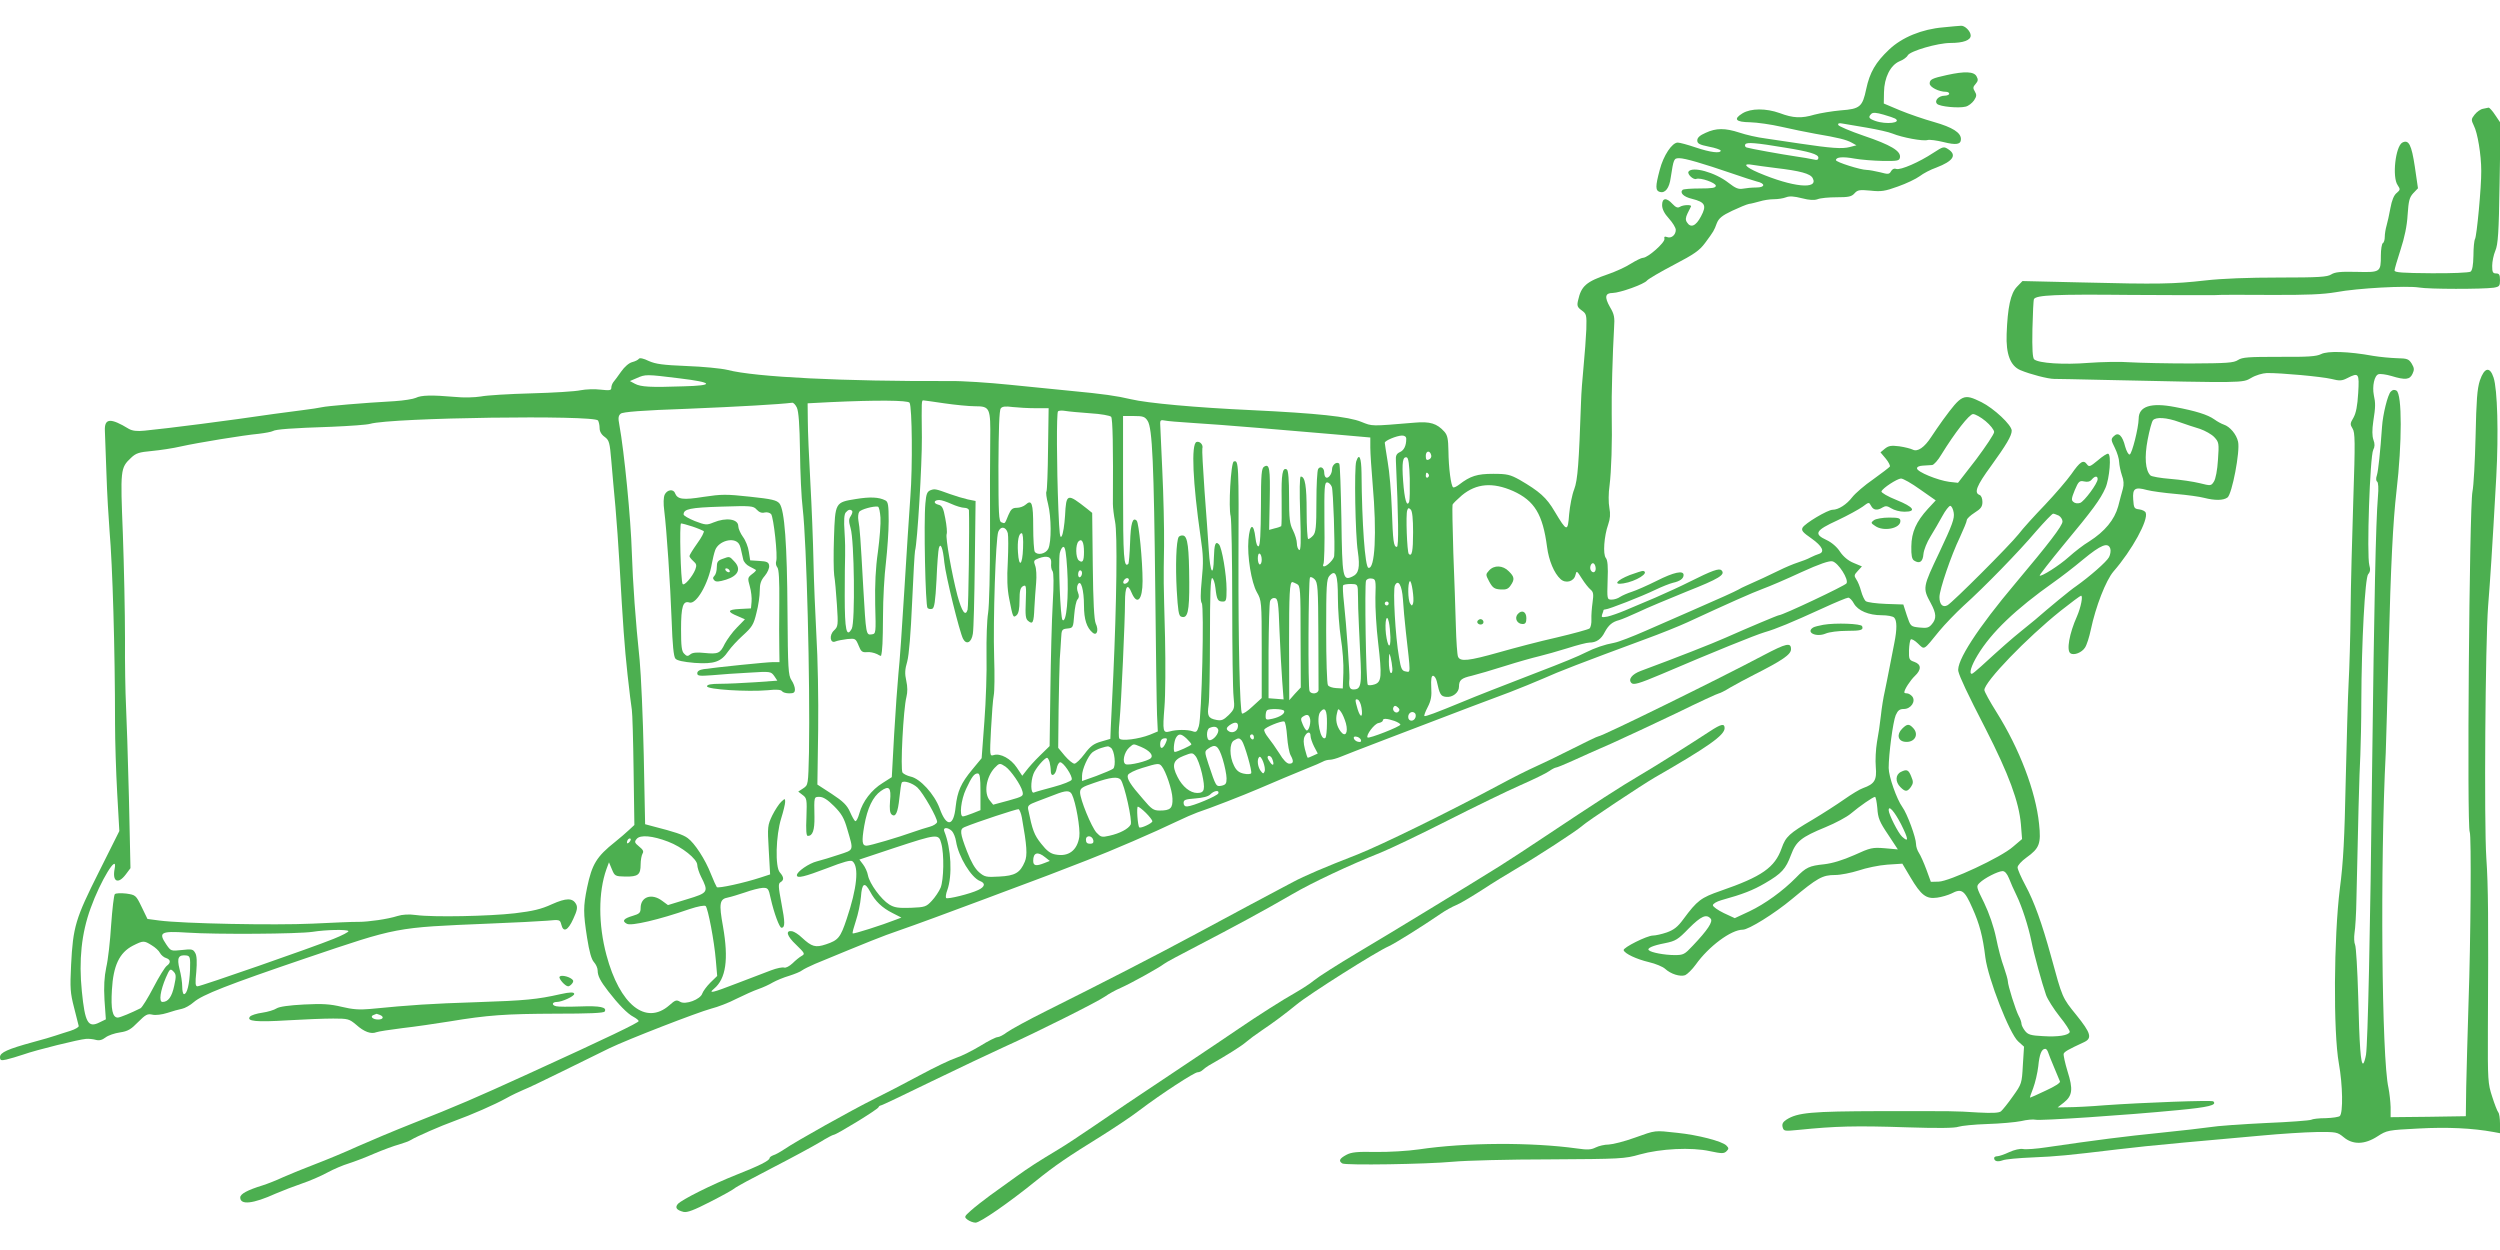 <?xml version="1.0" standalone="no"?>
<!DOCTYPE svg PUBLIC "-//W3C//DTD SVG 20010904//EN"
 "http://www.w3.org/TR/2001/REC-SVG-20010904/DTD/svg10.dtd">
<svg version="1.0" xmlns="http://www.w3.org/2000/svg"
 width="1280pt" height="640pt" viewBox="0 0 1280 640"
 preserveAspectRatio="xMidYMid meet">
<g transform="translate(0,640) scale(0.1,-0.1)"
fill="#4caf50" stroke="none">
<path d="M9950 6260 c-109 -9 -212 -51 -278 -114 -69 -65 -99 -117 -117 -202
-19 -91 -32 -102 -130 -109 -44 -4 -105 -14 -135 -22 -67 -20 -109 -18 -178 8
-70 25 -147 25 -190 -1 -49 -30 -36 -45 39 -46 35 -1 107 -11 159 -23 52 -12
131 -28 175 -36 118 -20 157 -30 185 -45 l25 -14 -35 -9 c-37 -10 -94 -6 -255
18 -55 8 -134 20 -175 26 -41 5 -102 19 -134 30 -74 24 -119 24 -173 -1 -30
-13 -43 -25 -43 -39 0 -16 11 -22 60 -32 33 -6 60 -16 60 -20 0 -16 -54 -9
-128 16 -41 14 -82 25 -92 25 -29 0 -73 -66 -92 -139 -23 -86 -23 -107 1 -114
27 -7 48 20 55 73 15 97 16 100 44 100 29 0 121 -27 267 -77 55 -19 113 -38
129 -42 46 -10 45 -31 -2 -31 -22 0 -52 -3 -68 -6 -23 -4 -38 2 -74 30 -69 54
-186 86 -205 57 -7 -13 25 -43 40 -37 21 8 100 -20 100 -35 0 -11 -19 -14 -82
-14 -45 0 -84 -3 -88 -7 -16 -15 5 -36 48 -46 68 -17 76 -34 46 -90 -26 -50
-53 -61 -72 -30 -8 12 -7 24 3 45 8 15 16 31 18 36 5 10 -40 9 -57 -2 -11 -7
-21 -3 -38 15 -31 34 -53 31 -53 -6 0 -20 11 -43 35 -69 19 -21 35 -47 35 -58
0 -26 -23 -45 -44 -37 -13 5 -17 2 -14 -9 3 -19 -85 -97 -110 -97 -8 0 -36
-14 -62 -30 -26 -17 -79 -41 -117 -54 -111 -38 -137 -60 -153 -133 -7 -28 -4
-36 18 -52 25 -18 26 -23 24 -97 -2 -44 -8 -128 -14 -189 -6 -60 -12 -141 -13
-180 -11 -317 -17 -402 -35 -450 -11 -27 -22 -85 -26 -128 -7 -92 -11 -91 -74
14 -42 72 -78 103 -179 162 -49 27 -64 31 -136 31 -82 0 -117 -11 -174 -55
-13 -10 -27 -17 -31 -14 -11 7 -23 98 -24 186 -1 62 -5 81 -21 99 -38 42 -73
53 -152 46 -228 -19 -215 -19 -273 4 -65 27 -227 44 -560 60 -286 13 -537 36
-620 56 -72 17 -140 27 -310 43 -63 6 -203 20 -310 31 -107 11 -244 20 -305
19 -544 -2 -998 20 -1140 57 -33 8 -127 17 -210 20 -122 5 -158 10 -194 26
-26 13 -46 17 -50 11 -3 -5 -18 -13 -34 -17 -16 -4 -39 -23 -57 -49 -16 -23
-34 -47 -40 -54 -5 -7 -10 -19 -10 -28 0 -14 -8 -15 -55 -10 -30 4 -76 2 -102
-3 -26 -6 -140 -13 -253 -16 -113 -3 -229 -10 -258 -16 -31 -5 -88 -7 -135 -2
-116 10 -170 9 -198 -5 -13 -6 -62 -14 -109 -17 -164 -9 -347 -25 -372 -31
-13 -3 -58 -10 -99 -15 -41 -5 -105 -14 -144 -19 -238 -35 -542 -74 -665 -86
-39 -4 -62 -1 -80 9 -95 58 -126 55 -123 -10 1 -22 4 -120 8 -219 3 -99 11
-232 16 -295 15 -171 28 -603 28 -985 0 -88 5 -248 11 -355 l11 -195 -105
-210 c-120 -239 -132 -280 -142 -475 -6 -120 -4 -144 15 -218 12 -46 23 -89
24 -95 1 -6 -18 -17 -43 -25 -25 -8 -58 -18 -75 -24 -16 -6 -69 -21 -117 -34
-128 -35 -168 -53 -168 -76 0 -17 5 -19 32 -13 18 4 58 16 88 26 64 23 287 78
321 80 13 1 35 -1 49 -5 18 -5 33 -1 50 12 14 11 47 22 74 26 41 6 57 16 93
53 38 38 48 44 73 38 16 -4 49 0 77 9 26 9 60 18 75 21 15 3 42 18 60 34 44
38 174 89 577 226 470 159 451 156 932 176 129 5 264 12 300 15 65 6 66 6 73
-20 10 -42 34 -31 61 29 20 43 23 59 15 75 -18 34 -51 33 -125 0 -54 -25 -97
-35 -189 -46 -130 -15 -419 -21 -506 -9 -36 5 -70 3 -95 -5 -50 -16 -148 -30
-200 -30 -22 1 -128 -4 -235 -9 -195 -9 -664 0 -785 16 l-60 8 -30 62 c-29 60
-31 61 -79 68 -27 3 -53 2 -58 -3 -5 -5 -13 -76 -19 -158 -5 -82 -16 -180 -25
-217 -10 -49 -13 -97 -9 -167 l7 -99 -31 -15 c-60 -31 -76 -3 -92 159 -16 158
-2 296 45 425 50 140 140 287 123 202 -13 -66 17 -82 57 -29 l24 32 -8 365
c-5 201 -12 413 -15 471 -3 58 -6 211 -5 340 0 129 -5 370 -11 536 -13 330
-13 337 42 389 25 24 41 29 107 35 42 4 109 14 147 23 90 20 323 58 400 65 33
4 65 10 72 14 15 9 93 15 303 22 91 4 179 10 195 15 111 32 1148 46 1167 17 4
-7 8 -24 8 -39 0 -17 9 -33 26 -45 23 -17 26 -28 34 -123 5 -58 14 -163 21
-235 6 -71 16 -204 21 -295 18 -315 25 -416 41 -564 9 -82 19 -163 22 -180 3
-17 7 -157 9 -310 l4 -280 -27 -25 c-15 -14 -47 -42 -71 -61 -96 -76 -119
-115 -144 -234 -20 -98 -20 -130 0 -258 11 -70 22 -110 35 -124 10 -11 19 -30
19 -43 0 -27 13 -53 54 -106 50 -65 99 -116 129 -131 15 -8 27 -18 27 -22 0
-8 -157 -84 -565 -270 -274 -125 -364 -164 -595 -255 -91 -36 -217 -89 -280
-117 -63 -29 -160 -69 -215 -90 -55 -21 -129 -51 -165 -67 -36 -17 -83 -35
-105 -42 -78 -24 -115 -44 -115 -62 0 -40 65 -33 182 20 35 15 95 38 133 51
39 13 97 38 130 56 33 18 83 39 110 47 28 9 87 31 132 51 45 19 102 40 125 46
24 7 52 17 63 24 25 16 153 72 220 96 91 33 209 85 265 116 30 17 71 36 90 44
19 7 109 50 200 95 91 45 199 98 240 118 98 47 449 183 522 203 32 8 90 30
128 50 39 19 89 42 113 50 23 8 56 23 74 34 18 10 56 26 84 34 28 9 58 21 66
28 8 6 38 21 66 33 278 115 345 142 427 170 87 30 263 95 450 165 41 16 113
42 160 60 47 17 119 45 160 60 41 16 128 50 194 75 127 49 347 144 461 199 39
19 86 39 105 46 69 23 236 88 315 122 97 42 170 72 250 105 33 13 68 28 77 33
10 6 26 10 37 10 10 0 36 7 57 16 35 15 360 139 659 253 61 23 153 58 205 77
52 20 130 52 174 71 75 34 197 81 516 199 80 29 179 69 220 88 214 99 331 151
385 171 33 12 122 50 197 85 94 43 145 60 160 56 30 -7 85 -93 72 -113 -8 -12
-327 -163 -346 -163 -6 0 -158 -64 -273 -115 -67 -30 -251 -102 -434 -170 -46
-17 -66 -44 -48 -62 11 -11 37 -4 153 45 269 115 479 200 529 215 59 17 136
49 298 123 65 30 123 54 130 54 7 0 20 -13 29 -30 21 -37 76 -60 142 -60 29 0
57 -5 64 -12 15 -15 15 -60 1 -130 -6 -29 -16 -84 -24 -123 -7 -38 -19 -95
-25 -125 -7 -30 -16 -86 -20 -125 -4 -38 -13 -99 -20 -135 -6 -36 -9 -93 -6
-126 6 -68 -6 -88 -65 -109 -16 -5 -60 -32 -97 -58 -37 -26 -110 -73 -162
-104 -119 -70 -137 -86 -158 -146 -35 -99 -101 -145 -312 -218 -101 -35 -120
-49 -191 -145 -29 -40 -49 -55 -85 -68 -26 -9 -58 -16 -71 -16 -30 0 -154 -62
-150 -75 6 -18 66 -46 129 -61 35 -8 72 -24 83 -34 29 -27 77 -42 103 -33 11
5 36 29 54 54 66 93 181 179 241 179 30 0 162 82 252 157 131 109 156 123 221
123 28 0 82 11 120 23 38 13 104 27 147 30 l77 5 41 -69 c55 -93 81 -113 137
-105 23 3 56 13 73 21 53 28 67 18 108 -75 36 -80 53 -144 66 -252 14 -109
124 -391 168 -430 l30 -27 -6 -95 c-5 -93 -6 -96 -51 -159 -25 -36 -53 -70
-61 -77 -10 -8 -43 -10 -117 -6 -131 8 -103 7 -503 7 -351 -1 -422 -7 -479
-44 -18 -12 -23 -22 -19 -38 6 -21 9 -21 82 -14 189 19 287 22 558 13 155 -5
242 -4 260 3 15 5 82 12 148 14 66 2 144 9 173 15 29 7 63 10 74 7 22 -6 461
23 728 49 159 15 203 26 182 45 -8 7 -362 -6 -557 -20 -71 -6 -155 -10 -185
-10 l-55 -1 32 25 c44 35 48 68 19 159 -13 43 -22 84 -20 91 5 11 22 21 104
59 43 20 36 46 -39 139 -73 90 -71 86 -130 302 -46 167 -86 279 -131 362 -22
41 -40 82 -40 92 0 10 20 32 45 50 67 48 76 71 65 173 -17 166 -100 384 -218
572 -34 54 -62 105 -62 113 0 42 217 267 391 406 53 42 100 77 104 77 11 0 -1
-60 -21 -106 -39 -87 -55 -176 -33 -189 18 -12 58 4 74 29 9 13 22 54 30 92
25 119 77 252 116 298 95 109 180 264 165 301 -2 7 -17 15 -33 17 -26 3 -28 7
-31 51 -4 57 9 65 71 48 23 -6 89 -15 147 -20 58 -5 123 -14 145 -20 55 -14
98 -14 120 2 23 18 65 236 54 285 -8 38 -42 78 -73 88 -12 4 -34 16 -49 27
-34 24 -95 43 -201 63 -123 24 -186 4 -186 -60 -1 -48 -34 -179 -46 -183 -6
-2 -16 16 -23 40 -14 57 -35 77 -58 54 -16 -15 -15 -20 5 -60 12 -24 22 -57
22 -73 1 -16 7 -46 14 -67 10 -26 11 -48 5 -70 -5 -18 -16 -58 -24 -90 -19
-68 -68 -128 -148 -179 -29 -17 -75 -53 -104 -79 -50 -45 -142 -103 -150 -96
-2 2 54 74 124 159 148 178 187 231 213 290 21 48 31 169 14 175 -5 2 -29 -13
-53 -34 -40 -33 -45 -35 -56 -20 -18 25 -35 14 -80 -51 -22 -31 -83 -102 -135
-157 -53 -55 -114 -122 -135 -150 -47 -59 -338 -350 -364 -364 -24 -13 -41 4
-41 42 0 38 60 214 105 307 19 41 35 80 35 87 0 7 18 24 40 38 32 20 40 31 40
55 0 18 -6 33 -15 36 -29 11 -15 47 59 148 78 108 106 155 106 181 0 29 -91
114 -155 146 -92 45 -100 41 -197 -91 -18 -25 -45 -64 -60 -87 -35 -54 -70
-78 -95 -65 -10 5 -41 13 -69 17 -41 5 -54 3 -73 -12 l-23 -19 27 -32 c14 -17
24 -36 21 -41 -4 -5 -42 -34 -85 -65 -44 -30 -92 -72 -107 -91 -29 -38 -71
-65 -101 -65 -25 0 -143 -70 -154 -92 -7 -14 1 -24 46 -55 55 -39 70 -69 38
-79 -10 -3 -29 -11 -43 -18 -14 -8 -43 -19 -65 -26 -22 -7 -65 -25 -95 -40
-51 -25 -111 -53 -170 -79 -14 -6 -32 -15 -40 -20 -20 -11 -88 -42 -235 -106
-66 -29 -174 -76 -240 -105 -66 -29 -138 -57 -160 -61 -50 -9 -99 -26 -147
-50 -35 -18 -114 -51 -253 -104 -186 -72 -302 -117 -376 -148 -138 -57 -192
-77 -196 -73 -3 2 5 23 17 46 17 33 21 56 18 101 -2 42 1 59 9 59 7 0 15 -12
19 -27 15 -68 20 -78 48 -81 33 -4 66 22 66 52 0 34 12 44 65 56 28 7 104 29
170 50 66 21 145 43 175 50 30 7 96 26 145 41 50 16 100 29 113 29 35 0 60 17
78 53 20 37 39 53 74 62 14 4 59 23 100 42 41 20 152 66 245 104 167 66 201
87 179 109 -12 12 -48 -1 -164 -59 -41 -21 -120 -57 -175 -81 -55 -23 -125
-53 -156 -66 -31 -13 -71 -27 -89 -31 -29 -5 -32 -4 -27 11 4 10 7 20 7 22 0
2 5 4 10 4 16 0 187 67 255 100 33 16 74 32 90 36 37 8 55 22 55 40 0 25 -49
15 -138 -30 -48 -24 -105 -49 -127 -56 -22 -7 -49 -19 -60 -26 -11 -8 -30 -14
-43 -14 -24 0 -24 1 -21 99 3 70 0 103 -9 114 -16 19 -9 113 12 172 10 29 12
53 6 85 -5 26 -5 75 1 115 9 73 14 220 11 365 -2 86 5 321 12 440 4 56 1 71
-21 108 -29 51 -25 72 14 72 38 1 162 45 176 64 7 8 68 44 137 80 105 55 131
73 160 112 45 61 46 63 60 101 10 25 26 39 79 64 36 17 75 33 86 35 11 1 36 8
55 13 19 6 51 11 72 11 20 0 48 4 63 10 18 7 41 5 81 -5 38 -10 63 -11 80 -5
14 6 58 10 98 10 60 0 76 3 91 20 16 18 26 19 82 14 54 -6 74 -3 140 21 43 15
93 39 112 53 18 14 56 34 85 44 86 33 107 64 61 94 -23 15 -26 14 -77 -19 -71
-47 -167 -89 -189 -82 -11 4 -21 -1 -27 -12 -9 -16 -15 -16 -56 -5 -26 6 -56
12 -68 12 -32 0 -158 40 -158 50 0 16 35 19 95 8 33 -6 98 -11 145 -12 78 -1
85 1 88 19 4 32 -47 63 -186 110 -70 24 -128 49 -130 55 -3 9 4 11 24 7 16 -3
72 -12 124 -21 52 -9 111 -22 130 -30 49 -20 155 -40 179 -33 11 3 47 -2 80
-10 67 -17 91 -13 91 15 0 33 -43 60 -137 87 -50 14 -129 41 -175 60 l-83 35
1 57 c1 76 33 139 79 159 19 7 38 21 43 31 13 22 153 63 218 63 66 0 104 14
104 38 0 22 -31 53 -51 50 -8 0 -48 -4 -89 -8z m-247 -467 c36 -22 -45 -32
-102 -12 -33 12 -37 19 -20 36 8 8 25 7 63 -4 28 -8 54 -17 59 -20z m-563
-149 c124 -20 170 -34 170 -51 0 -12 -7 -14 -27 -9 -16 4 -55 10 -88 15 -74
11 -235 40 -253 46 -7 3 -10 10 -6 16 7 12 55 8 204 -17z m-50 -104 c128 -15
179 -29 191 -52 32 -60 -102 -47 -278 28 -68 29 -84 50 -30 40 17 -3 70 -10
117 -16z m-5612 -1077 c175 -21 183 -37 21 -41 -169 -6 -218 -3 -248 13 l-26
14 35 15 c45 20 48 20 218 -1z m1179 -125 c13 -22 16 -326 4 -482 -6 -83 -20
-299 -31 -481 -11 -181 -24 -372 -30 -423 -5 -51 -15 -192 -22 -312 l-12 -219
-47 -30 c-57 -35 -102 -94 -119 -155 -7 -25 -16 -43 -21 -40 -5 2 -17 24 -27
47 -15 34 -35 54 -93 92 l-74 48 4 281 c2 155 -2 371 -9 481 -6 110 -13 281
-15 380 -2 99 -9 281 -16 405 -7 124 -13 266 -13 315 l-1 90 115 6 c237 11
398 10 407 -3z m178 -3 c55 -8 126 -15 157 -15 77 0 80 -8 78 -173 -1 -73 -2
-287 -1 -476 0 -202 -4 -372 -10 -410 -6 -36 -9 -133 -8 -216 2 -82 -3 -235
-11 -339 l-14 -188 -48 -58 c-58 -70 -76 -111 -85 -190 -10 -103 -47 -107 -82
-9 -27 73 -100 153 -149 163 -17 4 -35 13 -41 20 -12 15 4 327 20 388 6 24 6
52 -1 83 -8 35 -7 58 5 98 9 33 18 142 25 302 6 138 13 257 15 265 12 41 36
444 35 580 -2 191 -2 190 8 190 4 0 52 -7 107 -15z m-755 -22 c9 -20 14 -87
16 -223 1 -107 7 -240 14 -295 20 -174 38 -882 32 -1247 -4 -167 -4 -167 -29
-184 l-26 -17 22 -17 c22 -16 23 -23 20 -113 -3 -67 -1 -97 7 -97 25 0 35 30
34 97 -2 105 -3 103 26 103 19 0 42 -15 74 -47 39 -39 52 -62 68 -118 33 -113
36 -105 -43 -131 -38 -13 -89 -28 -112 -34 -41 -10 -103 -53 -103 -71 0 -18
39 -8 155 36 85 33 121 43 130 35 34 -28 23 -138 -30 -295 -32 -96 -43 -109
-106 -130 -54 -18 -72 -13 -124 35 -16 16 -39 30 -49 32 -36 6 -28 -24 20 -69
44 -43 47 -47 29 -57 -11 -6 -32 -23 -47 -38 -16 -15 -35 -25 -43 -22 -8 3
-38 -3 -67 -14 -29 -11 -107 -41 -173 -66 -129 -50 -151 -55 -119 -28 61 51
75 150 46 317 -22 121 -18 142 26 150 15 3 54 15 87 26 33 12 73 22 89 23 28
1 31 -2 42 -54 17 -76 45 -150 55 -150 19 0 19 27 0 125 -16 85 -17 101 -5
108 19 11 18 26 -3 50 -25 27 -21 189 7 278 11 35 20 73 20 83 0 18 -1 19 -20
1 -11 -10 -32 -42 -46 -70 -24 -51 -25 -57 -18 -177 l7 -125 -49 -16 c-82 -27
-218 -57 -224 -49 -3 4 -17 34 -30 67 -29 75 -84 159 -119 184 -24 18 -68 32
-177 60 l-41 11 -7 353 c-4 193 -14 413 -21 487 -21 199 -35 397 -40 550 -5
173 -39 519 -64 655 -7 35 -5 47 7 57 11 9 109 17 341 25 268 11 474 23 537
31 6 1 17 -10 24 -25z m1222 -3 l67 0 -3 -208 c-1 -115 -5 -213 -8 -218 -4 -5
0 -34 8 -64 17 -67 18 -196 1 -230 -13 -26 -55 -35 -69 -15 -4 5 -8 63 -8 127
0 122 -7 143 -39 114 -10 -9 -30 -16 -45 -16 -22 0 -30 -7 -43 -37 -19 -47
-17 -45 -36 -37 -13 5 -15 41 -15 287 1 187 4 287 12 296 7 10 24 12 61 7 27
-3 80 -6 117 -6z m280 -26 c54 -3 102 -12 107 -18 8 -9 11 -152 9 -446 0 -19
5 -60 11 -90 13 -61 8 -419 -9 -790 -6 -118 -12 -239 -13 -269 l-2 -54 -48
-14 c-38 -11 -55 -24 -84 -63 -21 -28 -44 -50 -52 -50 -8 0 -30 18 -49 40
l-34 41 2 197 c2 108 4 224 6 257 3 33 5 81 7 107 2 44 4 47 32 50 29 3 30 4
35 70 3 37 10 72 17 79 8 8 9 19 2 36 -6 15 -6 31 0 41 15 27 31 -28 31 -109
0 -70 14 -113 44 -138 22 -19 33 12 16 47 -8 19 -13 110 -15 297 l-3 269 -26
21 c-103 81 -107 80 -113 -36 -3 -46 -10 -93 -17 -104 -9 -16 -12 12 -17 135
-9 228 -10 496 -2 504 4 4 21 5 38 2 16 -3 74 -8 127 -12z m4584 -40 c24 -20
44 -45 44 -56 0 -10 -42 -73 -92 -140 l-93 -120 -45 5 c-59 8 -165 51 -165 69
0 8 12 13 30 14 17 1 37 2 47 3 9 0 31 25 48 54 69 112 143 207 162 207 11 0
40 -16 64 -36z m-4290 1 c24 -37 32 -221 39 -870 3 -302 7 -588 9 -635 l4 -85
-41 -17 c-56 -22 -147 -34 -156 -19 -4 6 -4 45 1 88 9 98 28 514 28 610 0 82
13 100 34 48 28 -66 56 -37 56 60 0 104 -19 298 -30 309 -21 21 -31 -13 -34
-113 -2 -56 -6 -105 -9 -108 -23 -23 -27 31 -27 383 l0 374 55 0 c47 0 57 -3
71 -25z m5282 -6 c31 -11 79 -27 106 -35 26 -9 60 -28 73 -42 24 -26 25 -31
19 -116 -3 -52 -12 -99 -21 -112 -14 -22 -16 -22 -72 -8 -32 8 -99 18 -150 22
-51 4 -97 12 -103 18 -26 26 -31 94 -14 183 9 47 21 92 27 99 14 18 70 15 135
-9z m-5058 -4 c63 -4 219 -15 345 -26 271 -23 570 -48 571 -49 0 0 0 -24 0
-52 0 -29 6 -114 12 -187 22 -250 12 -439 -22 -428 -17 5 -33 226 -35 485 -1
80 -12 105 -27 60 -11 -32 -5 -378 8 -461 12 -83 5 -114 -28 -129 -49 -23 -52
-9 -56 294 -3 153 -7 281 -11 284 -13 13 -37 -6 -37 -29 0 -26 -22 -52 -33
-40 -4 3 -7 14 -7 24 0 24 -20 35 -31 18 -5 -8 -9 -83 -9 -168 0 -130 -3 -157
-17 -173 -9 -10 -20 -18 -25 -18 -4 0 -8 63 -8 141 0 132 -8 179 -30 179 -6 0
-7 -74 -3 -192 5 -144 3 -189 -5 -184 -7 4 -12 19 -12 34 0 15 -9 45 -20 67
-17 33 -20 59 -20 172 0 86 -4 134 -11 139 -23 14 -29 -24 -27 -153 1 -73 0
-134 -2 -137 -3 -2 -18 -8 -33 -11 l-29 -8 3 154 c3 160 -1 186 -28 170 -14
-7 -17 -36 -17 -206 -1 -136 -4 -199 -12 -202 -7 -2 -13 15 -16 42 -9 80 -29
75 -36 -9 -7 -84 15 -218 43 -268 24 -42 25 -46 25 -292 l0 -250 -47 -43 c-25
-24 -50 -40 -54 -36 -11 12 -19 367 -18 778 2 505 1 521 -24 512 -15 -4 -28
-239 -16 -280 4 -16 8 -217 8 -447 0 -230 3 -445 7 -478 6 -59 5 -62 -25 -93
-27 -26 -37 -30 -63 -25 -42 8 -48 21 -40 76 4 25 7 181 7 348 0 215 3 302 11
302 6 0 14 -23 17 -50 7 -61 12 -70 38 -70 17 0 19 7 19 63 0 75 -24 215 -39
230 -18 18 -24 1 -26 -70 -2 -103 -19 -77 -26 39 -4 57 -13 195 -22 307 -8
113 -13 209 -11 215 6 18 -13 39 -30 33 -28 -11 -19 -207 21 -486 14 -93 15
-132 6 -220 -7 -72 -7 -110 0 -119 13 -16 0 -584 -15 -630 -9 -29 -13 -33 -32
-26 -26 9 -83 9 -117 -1 -35 -9 -37 0 -27 125 5 58 6 218 3 355 -8 308 -8 278
-5 470 1 88 -3 261 -9 385 -6 124 -11 233 -11 244 0 14 5 17 23 13 12 -3 74
-8 137 -12z m1100 -82 c0 -36 -12 -59 -33 -68 -17 -8 -22 -18 -20 -45 13 -287
15 -440 5 -440 -17 0 -20 27 -26 195 -3 83 -12 191 -21 240 -8 50 -15 94 -15
98 0 11 60 36 88 37 14 0 22 -6 22 -17z m128 -85 c2 -9 -4 -18 -13 -21 -11 -5
-15 0 -15 19 0 28 23 29 28 2z m-110 -118 c1 -57 0 -111 -3 -119 -12 -30 -24
11 -31 106 -7 96 -2 127 19 121 8 -3 13 -36 15 -108z m97 21 c3 -5 1 -12 -5
-16 -5 -3 -10 1 -10 9 0 18 6 21 15 7z m3425 -24 c0 -22 -69 -115 -90 -122
-12 -4 -27 -2 -34 5 -12 9 -10 19 7 61 19 45 24 49 48 44 17 -4 30 -1 39 10
15 18 30 20 30 2z m-909 -53 l80 -56 -40 -43 c-60 -66 -84 -119 -85 -193 -1
-45 3 -65 14 -72 28 -18 45 -7 48 33 2 22 18 61 36 90 18 29 45 76 61 105 15
28 34 52 40 52 7 0 15 -16 18 -35 5 -29 -7 -62 -73 -202 -86 -181 -87 -183
-44 -262 28 -52 30 -78 5 -107 -15 -18 -25 -21 -63 -17 -46 5 -46 6 -65 62
l-18 56 -89 3 c-50 2 -96 8 -103 14 -7 5 -18 29 -24 51 -6 23 -17 50 -25 61
-12 18 -11 23 8 43 l21 23 -43 18 c-27 11 -52 32 -69 57 -15 24 -43 48 -69 60
-67 31 -58 49 56 101 53 25 111 57 129 70 32 24 32 24 43 4 12 -23 32 -25 59
-8 15 9 24 8 45 -5 14 -9 43 -17 66 -17 65 0 49 24 -40 60 -45 18 -79 38 -77
44 6 17 80 65 100 66 11 0 55 -25 98 -56z m-3012 13 c7 -18 17 -301 12 -354
-1 -16 -37 -53 -52 -53 -5 0 -7 5 -3 12 4 6 7 103 5 215 -1 178 0 203 14 203
8 0 19 -10 24 -23z m928 -21 c110 -50 152 -119 174 -287 9 -69 36 -134 69
-164 26 -24 68 -13 76 20 6 25 7 24 33 -17 15 -24 35 -49 45 -57 14 -12 16
-23 10 -65 -4 -28 -7 -67 -6 -87 1 -20 -3 -41 -10 -47 -7 -5 -83 -26 -168 -46
-85 -19 -218 -54 -295 -76 -156 -44 -199 -49 -210 -22 -4 9 -9 80 -11 157 -2
77 -8 246 -13 375 -4 129 -6 240 -4 246 2 6 24 27 48 48 74 61 157 68 262 22z
m-512 -211 c0 -97 -6 -127 -22 -111 -9 9 -16 203 -8 223 4 13 8 14 18 4 8 -8
12 -48 12 -116z m3306 85 c10 -6 19 -19 19 -30 0 -22 -71 -114 -239 -314 -195
-231 -307 -404 -294 -454 7 -29 45 -111 139 -293 119 -233 171 -374 181 -489
l6 -76 -46 -39 c-60 -54 -327 -178 -381 -179 l-40 -1 -23 63 c-13 35 -30 73
-38 85 -8 12 -15 32 -15 46 0 32 -45 155 -70 189 -29 40 -70 157 -70 200 0 70
22 237 36 270 11 25 20 32 42 32 36 0 63 40 42 65 -7 8 -19 15 -26 15 -8 0
-14 2 -14 5 0 15 31 62 54 84 34 32 34 59 -2 72 -27 9 -29 14 -28 59 1 27 5
52 9 56 4 4 21 -5 37 -21 35 -33 26 -38 109 64 29 35 85 93 124 129 107 96
285 279 372 382 43 49 82 90 87 90 5 0 18 -5 29 -10z m-5381 -90 c3 -14 3 -79
0 -145 -5 -86 -3 -140 7 -190 19 -97 20 -100 38 -85 10 9 15 32 15 76 0 50 4
65 18 73 16 8 17 2 14 -78 -3 -71 -1 -90 12 -100 24 -20 29 -9 32 67 2 37 6
95 9 128 3 34 1 74 -5 88 -9 24 -7 28 17 37 45 17 68 8 65 -24 -2 -16 1 -34 7
-41 6 -8 7 -65 1 -166 -5 -85 -10 -284 -12 -442 l-4 -288 -49 -48 c-28 -27
-59 -62 -70 -77 l-21 -27 -28 42 c-30 45 -84 75 -118 64 -21 -6 -21 -5 -14
132 4 77 10 155 14 174 4 19 5 107 2 195 -6 188 8 607 21 642 12 31 40 27 49
-7z m78 -77 c-3 -88 -21 -102 -26 -21 -4 59 4 98 19 98 6 0 9 -29 7 -77z m312
-19 c0 -47 -7 -59 -27 -43 -16 14 -17 81 -1 97 17 17 28 -3 28 -54z m5255 16
c3 -10 0 -30 -7 -43 -13 -24 -99 -99 -168 -148 -29 -19 -141 -112 -210 -172
-8 -7 -40 -33 -70 -57 -51 -41 -101 -85 -207 -182 -23 -21 -44 -38 -47 -38
-16 0 -3 42 29 95 71 118 195 236 390 374 33 23 101 75 150 116 92 76 129 91
140 55z m-5341 -103 c9 -142 -4 -281 -24 -261 -11 11 -22 294 -14 342 4 17 12
32 19 32 9 0 14 -33 19 -113z m996 47 c0 -13 -4 -24 -10 -24 -5 0 -10 14 -10
31 0 17 4 28 10 24 6 -3 10 -17 10 -31z m1710 -45 c0 -20 -15 -26 -25 -9 -9
15 3 43 15 35 5 -3 10 -15 10 -26z m-2630 -23 c0 -8 -4 -18 -10 -21 -5 -3 -10
3 -10 14 0 12 5 21 10 21 6 0 10 -6 10 -14z m1310 -127 c0 -59 7 -152 15 -206
9 -54 15 -134 13 -178 l-3 -80 -34 2 c-18 1 -38 7 -42 15 -5 7 -9 132 -9 277
0 232 2 267 17 283 32 35 43 6 43 -113z m-100 -189 c1 -146 1 -273 1 -282 -1
-20 -36 -25 -46 -7 -9 13 -6 568 2 582 3 5 14 1 24 -9 16 -17 18 -43 19 -284z
m-970 281 c0 -12 -20 -25 -27 -18 -7 7 6 27 18 27 5 0 9 -4 9 -9z m1262 -91
c-1 -52 5 -156 14 -230 20 -173 18 -202 -18 -214 -15 -5 -31 -6 -35 -2 -9 9
-17 511 -9 533 4 8 15 13 28 11 22 -3 23 -6 20 -98z m193 -29 c-5 -14 -7 -14
-15 -1 -12 18 -13 104 -2 114 9 10 24 -93 17 -113z m-595 99 c18 -9 19 -26 19
-270 l1 -260 -30 -32 -29 -33 -1 287 c0 260 3 318 17 318 2 0 13 -5 23 -10z
m543 -78 c2 -37 9 -112 15 -167 25 -221 25 -207 0 -203 -20 3 -25 12 -35 73
-19 105 -32 347 -21 368 17 33 36 1 41 -71z m-231 51 c0 -16 2 -59 2 -98 1
-38 6 -141 10 -227 9 -167 5 -188 -35 -188 -19 0 -24 15 -20 55 2 25 -16 282
-28 390 -5 44 -7 83 -4 88 2 4 20 7 39 7 30 0 34 -3 36 -27z m-401 -213 c4
-91 10 -207 14 -258 l7 -93 -38 3 -39 3 0 240 c1 132 4 248 8 258 4 11 15 17
24 15 16 -3 19 -22 24 -168z m559 140 c0 -5 -4 -10 -10 -10 -5 0 -10 5 -10 10
0 6 5 10 10 10 6 0 10 -4 10 -10z m9 -173 c1 -64 -14 -52 -23 17 -7 64 4 111
15 61 4 -16 7 -52 8 -78z m10 -160 c1 -17 -3 -26 -9 -22 -5 3 -9 30 -9 58 1
45 2 48 9 22 4 -16 8 -43 9 -58z m-158 -201 c8 -50 -5 -55 -20 -7 -14 48 -14
54 1 49 7 -3 16 -21 19 -42z m189 -20 c-13 -13 -35 7 -25 24 5 8 11 8 21 -1
10 -8 12 -15 4 -23z m-586 5 c8 -13 -19 -32 -59 -41 -32 -7 -35 -6 -35 14 0
13 3 26 7 29 10 10 81 8 87 -2z m220 -64 c0 -37 -4 -70 -7 -74 -25 -25 -51
103 -27 132 24 29 35 10 34 -58z m97 0 c13 -49 -3 -74 -27 -42 -21 28 -27 60
-19 92 6 27 7 27 21 8 8 -11 19 -37 25 -58z m356 29 c-9 -23 -37 -20 -37 3 0
21 20 33 34 20 5 -4 6 -15 3 -23z m-541 -1 c8 -19 -3 -65 -15 -65 -5 0 -14 14
-21 31 -11 26 -11 32 1 40 20 13 29 11 35 -6z m433 -16 c17 -6 31 -15 31 -19
0 -10 -161 -73 -168 -66 -10 11 35 71 56 74 12 2 22 8 22 13 0 12 20 11 59 -2z
m-549 -80 c3 -41 11 -84 18 -96 17 -31 15 -43 -7 -43 -12 0 -31 19 -51 53 -18
28 -44 65 -57 81 -13 16 -22 34 -20 40 4 12 86 46 102 42 6 -1 12 -36 15 -77z
m-252 49 c-3 -25 -34 -36 -52 -18 -8 8 -6 15 8 26 29 21 48 18 44 -8z m-101
-13 c6 -18 -23 -55 -44 -55 -17 0 -18 56 0 63 23 10 38 7 44 -8z m473 -33 c0
-10 8 -34 18 -54 l19 -36 -24 -11 c-13 -6 -25 -11 -27 -11 -2 0 -9 20 -15 45
-8 32 -8 51 -1 65 13 25 30 26 30 2z m-634 -14 c13 -13 24 -26 24 -29 0 -6
-73 -39 -85 -39 -9 0 -5 51 5 71 14 25 27 24 56 -3z m344 6 c0 -8 -4 -12 -10
-9 -5 3 -10 10 -10 16 0 5 5 9 10 9 6 0 10 -7 10 -16z m548 -12 c3 -9 -2 -13
-14 -10 -9 1 -19 9 -22 16 -3 9 2 13 14 10 9 -1 19 -9 22 -16z m-1000 -17
c-13 -29 -28 -33 -28 -7 0 22 8 32 26 32 11 0 11 -5 2 -25z m390 13 c14 -18
54 -157 48 -167 -3 -5 -20 -6 -38 -2 -24 5 -38 16 -50 41 -24 47 -24 116 0
129 23 14 28 13 40 -1z m-516 -32 c44 -19 65 -43 50 -58 -15 -15 -110 -38
-128 -31 -20 8 -9 62 18 86 24 20 18 20 60 3z m-155 -4 c20 -12 28 -96 12
-108 -8 -6 -47 -22 -86 -37 l-73 -26 0 27 c0 33 31 102 53 120 9 7 28 17 44
22 37 11 36 11 50 2z m573 -58 c11 -36 20 -81 20 -99 0 -27 -4 -33 -26 -38
-28 -5 -28 -5 -67 112 -20 62 -20 64 -2 77 38 28 53 18 75 -52z m-106 -74 c18
-82 14 -100 -24 -100 -36 0 -76 32 -101 82 -31 60 -23 87 31 108 43 17 46 17
61 -1 9 -10 24 -50 33 -89z m321 11 c-6 -14 -8 -14 -21 3 -15 21 -19 58 -7 70
11 11 35 -54 28 -73z m39 63 c11 -28 6 -39 -9 -20 -8 11 -15 23 -15 28 0 14
18 9 24 -8z m-1140 -16 c3 -13 6 -33 6 -46 0 -33 24 -22 30 13 3 16 10 30 17
32 15 5 67 -72 60 -89 -2 -7 -44 -24 -93 -37 -49 -13 -95 -26 -101 -29 -16 -5
-17 55 -2 95 10 28 57 83 70 83 4 0 9 -10 13 -22z m-226 -23 c28 -20 79 -94
87 -127 6 -24 3 -26 -72 -47 l-78 -21 -17 21 c-32 38 -19 120 24 167 25 26 27
26 56 7z m800 2 c21 -25 54 -123 55 -165 2 -50 -10 -62 -65 -62 -32 0 -42 7
-85 58 -66 75 -85 106 -78 124 4 9 36 25 73 36 81 25 87 25 100 9z m-928 -131
l0 -94 -40 -16 c-22 -9 -45 -16 -50 -16 -19 0 -10 85 16 140 30 64 42 80 60
80 11 0 14 -21 14 -94z m718 62 c19 -24 61 -212 51 -230 -12 -22 -55 -45 -109
-57 -39 -9 -44 -7 -66 16 -26 29 -84 170 -84 206 0 21 10 28 73 49 83 29 120
33 135 16z m-1041 -40 c30 -28 104 -159 101 -177 -2 -8 -19 -19 -38 -24 -19
-5 -57 -17 -85 -27 -75 -27 -221 -70 -238 -70 -23 0 -26 20 -12 102 16 91 44
149 85 178 42 30 54 18 47 -51 -3 -40 -1 -61 8 -69 20 -17 32 8 40 85 4 39 9
74 12 78 8 13 55 -2 80 -25z m791 -35 c20 -39 44 -176 38 -218 -11 -70 -56
-103 -122 -90 -25 4 -45 19 -73 55 -36 45 -45 69 -67 177 -3 18 4 24 44 39 26
10 67 25 92 35 58 23 77 23 88 2z m750 5 c-5 -13 -131 -66 -160 -67 -11 -1
-18 6 -18 18 0 16 9 19 60 23 39 3 67 10 77 21 20 20 47 23 41 5z m3374 -76
c3 -50 11 -70 55 -135 l50 -76 -67 6 c-63 5 -73 3 -156 -35 -59 -26 -111 -42
-154 -47 -76 -8 -93 -15 -145 -69 -67 -68 -158 -134 -238 -172 l-75 -35 -56
26 c-31 15 -56 33 -56 40 0 8 19 19 43 26 112 31 162 51 224 87 86 50 106 73
133 145 26 70 53 91 177 142 51 21 109 52 130 70 45 38 113 85 123 85 4 0 9
-26 12 -58z m-3745 -24 c18 -18 33 -37 33 -43 0 -10 -60 -38 -67 -31 -8 8 -15
106 -7 106 4 0 23 -14 41 -32z m-635 -24 c26 -146 29 -193 15 -226 -24 -57
-50 -72 -131 -76 -66 -4 -75 -2 -103 22 -21 18 -41 53 -62 107 -36 93 -38 114
-13 124 65 27 269 94 277 92 5 -2 13 -21 17 -43z m4501 -33 c39 -78 41 -97 6
-65 -20 18 -69 115 -69 136 0 27 29 -6 63 -71z m-4859 -36 c8 -9 18 -32 21
-53 12 -78 78 -186 123 -203 29 -11 25 -30 -10 -46 -39 -19 -156 -48 -164 -41
-3 4 -1 22 6 40 27 74 20 215 -15 301 -9 22 17 23 39 2z m-1454 -54 c72 -27
149 -89 150 -119 0 -12 9 -40 19 -60 40 -79 38 -83 -71 -116 l-98 -30 -30 22
c-53 40 -110 21 -110 -37 0 -24 -6 -30 -40 -40 -48 -14 -57 -27 -30 -41 22
-12 164 21 319 75 45 15 79 21 84 16 12 -12 44 -179 52 -277 l7 -81 -35 -34
c-19 -19 -37 -44 -41 -55 -9 -31 -87 -60 -114 -43 -18 11 -25 9 -55 -18 -120
-105 -254 2 -322 257 -42 157 -42 322 0 440 l13 35 15 -36 c14 -34 17 -36 68
-37 66 -1 79 9 79 62 0 22 5 48 10 56 7 11 2 20 -18 36 -23 19 -25 24 -12 39
18 22 82 16 160 -14z m1399 -8 c16 -56 13 -188 -3 -228 -8 -19 -29 -50 -45
-67 -29 -31 -35 -33 -108 -36 -64 -2 -84 1 -110 17 -42 26 -101 107 -109 149
-3 18 -15 43 -25 56 l-19 25 177 59 c222 73 229 74 242 25z m779 14 c2 -12 -3
-17 -17 -17 -15 0 -21 6 -21 21 0 25 33 22 38 -4z m-2376 -9 c-7 -7 -12 -8
-12 -2 0 14 12 26 19 19 2 -3 -1 -11 -7 -17z m2129 -77 l24 -19 -28 -11 c-43
-17 -57 -14 -57 12 0 42 23 49 61 18z m4935 -108 c8 -21 25 -60 39 -88 28 -58
60 -157 76 -235 12 -62 54 -215 75 -275 8 -22 39 -71 69 -109 31 -38 54 -74
52 -80 -6 -17 -59 -26 -137 -21 -63 3 -77 8 -92 27 -10 13 -18 29 -18 36 0 8
-6 26 -14 40 -16 30 -56 157 -56 179 0 7 -9 39 -20 71 -12 31 -30 99 -40 150
-12 58 -36 127 -61 179 -41 83 -42 85 -23 103 24 24 93 59 117 60 12 0 23 -13
33 -37z m-5831 -68 c26 -49 61 -83 115 -110 l45 -23 -26 -10 c-74 -29 -219
-75 -223 -71 -3 2 5 31 16 64 11 33 23 88 26 123 5 71 19 79 47 27z m4304
-139 c12 -15 -15 -57 -92 -138 -42 -45 -48 -48 -93 -48 -51 0 -121 13 -132 25
-11 10 20 24 83 36 54 11 66 18 122 76 63 63 90 75 112 49z m-6975 -63 c3 -4
-31 -22 -76 -40 -108 -44 -680 -243 -697 -243 -11 0 -12 16 -6 74 4 50 3 82
-5 96 -11 20 -17 22 -68 16 -57 -6 -57 -6 -81 29 -41 61 -29 69 107 60 149
-10 570 -7 642 4 70 11 175 13 184 4z m-1007 -73 c17 -10 37 -28 42 -39 6 -11
20 -23 31 -26 24 -8 26 -24 4 -40 -9 -6 -40 -56 -68 -110 -28 -54 -58 -102
-66 -107 -46 -23 -105 -48 -117 -48 -27 0 -36 42 -30 142 7 124 38 190 107
226 54 27 57 27 97 2z m196 -126 c-3 -73 -15 -124 -31 -124 -5 0 -9 17 -9 38
0 21 -6 62 -14 91 -14 57 -6 74 36 69 18 -3 20 -10 18 -74z m-81 -81 c-12 -57
-31 -83 -60 -83 -20 0 -11 58 17 124 20 46 23 48 38 33 15 -15 16 -24 5 -74z
m9594 -340 c3 -10 17 -45 31 -78 14 -33 27 -65 30 -72 3 -7 -27 -26 -73 -47
-42 -20 -78 -36 -80 -36 -2 0 5 22 16 49 10 27 22 77 26 112 6 62 17 89 36 89
5 0 11 -8 14 -17z"/>
<path d="M4382 3845 c-106 -17 -106 -17 -112 -198 -3 -84 -2 -170 1 -192 4
-22 10 -90 14 -151 7 -106 6 -112 -15 -132 -26 -24 -20 -69 8 -56 10 4 36 9
60 12 41 4 43 3 58 -33 12 -31 19 -36 42 -34 15 2 37 -3 50 -9 12 -7 22 -11
23 -10 7 27 9 69 10 203 0 88 7 212 15 275 7 63 14 159 14 212 0 83 -3 99 -17
106 -33 17 -78 19 -151 7z m126 -95 c2 -30 -4 -108 -13 -175 -12 -82 -16 -167
-14 -270 4 -148 4 -150 -18 -153 -29 -4 -29 -2 -43 238 -14 254 -18 309 -25
345 -3 17 -1 36 4 44 8 13 74 31 96 27 6 -2 11 -27 13 -56z m-145 34 c3 -4 0
-15 -7 -26 -11 -16 -11 -27 -1 -62 19 -62 24 -482 6 -515 -27 -49 -36 -7 -36
167 0 92 1 185 2 207 1 22 0 77 -3 123 -4 57 -2 88 6 98 13 15 23 18 33 8z"/>
<path d="M4764 3890 c-17 -7 -22 -19 -26 -67 -9 -96 0 -525 11 -536 5 -5 16
-7 24 -4 11 4 16 37 22 149 3 79 9 151 12 162 9 31 21 -1 28 -74 7 -69 78
-357 96 -391 17 -32 43 -19 50 26 4 22 8 184 10 360 l4 320 -40 8 c-22 5 -62
17 -90 27 -77 28 -79 28 -101 20z m107 -70 c24 -11 54 -20 67 -20 12 0 22 -6
23 -12 3 -76 -2 -496 -7 -510 -11 -36 -29 -11 -52 73 -29 111 -62 297 -55 315
3 8 0 43 -7 79 -10 55 -16 66 -36 71 -27 7 -23 24 5 24 11 0 38 -9 62 -20z"/>
<path d="M3403 3867 c-6 -14 -7 -45 -2 -82 12 -96 31 -375 38 -566 4 -118 10
-181 19 -191 8 -10 40 -17 98 -22 101 -7 136 5 173 60 14 20 48 57 76 82 46
42 54 55 68 114 10 37 17 88 17 114 0 35 6 53 26 76 14 17 24 40 22 52 -2 17
-11 22 -50 24 l-47 3 -7 44 c-3 24 -17 59 -30 76 -13 18 -24 43 -24 55 0 37
-62 46 -127 19 -34 -14 -40 -14 -95 7 -32 13 -58 28 -58 34 0 28 33 35 192 40
155 5 165 4 182 -15 13 -14 26 -19 41 -15 12 3 26 -1 33 -8 13 -16 35 -218 26
-242 -3 -9 -1 -23 6 -31 8 -10 11 -64 10 -182 -1 -92 -1 -198 0 -235 l1 -68
-33 0 c-31 0 -286 -26 -355 -36 -22 -3 -33 -11 -33 -21 0 -14 11 -15 78 -10
42 4 127 10 188 13 109 7 111 6 128 -17 l16 -24 -112 -8 c-62 -4 -143 -8 -180
-8 -49 0 -68 -4 -68 -13 0 -16 207 -29 310 -20 45 5 69 3 74 -5 4 -6 20 -11
37 -11 23 0 29 4 29 21 0 11 -8 33 -18 47 -16 25 -18 57 -20 347 -2 350 -15
524 -41 557 -14 17 -38 23 -152 35 -120 13 -144 13 -237 -1 -106 -17 -133 -13
-146 19 -8 23 -41 18 -53 -8z m143 -163 c27 -9 52 -20 57 -23 4 -4 -11 -33
-33 -63 -22 -31 -40 -60 -40 -65 0 -5 9 -16 20 -26 16 -14 18 -21 10 -43 -15
-37 -57 -86 -65 -74 -10 17 -17 310 -8 310 5 0 32 -7 59 -16z m237 -88 c7 -10
10 -23 22 -79 2 -13 17 -30 32 -37 16 -8 30 -16 33 -18 3 -2 -6 -12 -19 -21
-23 -18 -24 -21 -12 -63 7 -24 11 -60 9 -79 l-3 -34 -58 -3 c-63 -3 -66 -14
-9 -37 l36 -16 -41 -42 c-23 -23 -50 -61 -62 -83 -24 -50 -34 -54 -105 -47
-38 4 -60 2 -71 -7 -13 -11 -19 -11 -32 3 -13 12 -16 38 -16 126 0 116 10 147
43 136 35 -11 98 98 115 201 4 21 11 52 17 68 18 47 96 68 121 32z"/>
<path d="M3698 3538 c-23 -8 -28 -16 -28 -42 0 -18 -5 -37 -12 -44 -9 -9 -9
-15 0 -24 8 -8 23 -7 59 4 63 20 79 55 43 93 -26 28 -24 27 -62 13z m37 -58
c3 -5 2 -10 -4 -10 -5 0 -13 5 -16 10 -3 6 -2 10 4 10 5 0 13 -4 16 -10z"/>
<path d="M6035 3651 c-13 -21 -17 -150 -10 -275 6 -101 10 -129 22 -133 34
-13 43 25 42 176 -1 178 -8 235 -31 239 -9 2 -19 -2 -23 -7z"/>
<path d="M9595 3737 c-17 -13 -17 -15 6 -30 42 -30 129 -13 129 25 0 15 -8 18
-58 18 -33 0 -66 -6 -77 -13z"/>
<path d="M7624 3479 c-18 -20 -18 -21 1 -57 17 -31 26 -38 57 -40 28 -2 40 2
52 20 22 31 20 45 -9 73 -30 31 -75 33 -101 4z"/>
<path d="M7770 3255 c-17 -21 -2 -50 26 -50 14 0 19 7 19 30 0 34 -24 45 -45
20z"/>
<path d="M7565 3221 c-7 -12 12 -24 25 -16 11 7 4 25 -10 25 -5 0 -11 -4 -15
-9z"/>
<path d="M9739 2669 c-29 -29 -22 -63 14 -67 50 -6 75 38 41 72 -20 21 -30 20
-55 -5z"/>
<path d="M9733 2448 c-29 -14 -30 -51 -3 -78 25 -25 35 -25 54 1 12 18 13 27
2 52 -14 36 -23 40 -53 25z"/>
<path d="M9969 6016 c-78 -17 -89 -23 -89 -44 0 -18 47 -42 83 -42 9 0 17 -4
17 -10 0 -5 -11 -10 -24 -10 -30 0 -54 -26 -38 -42 14 -14 111 -23 146 -14 14
3 33 18 43 32 14 21 14 29 4 46 -10 16 -10 23 4 38 13 15 14 23 5 39 -13 25
-60 27 -151 7z"/>
<path d="M12713 5843 c-13 -2 -32 -16 -43 -30 -18 -23 -18 -27 -4 -56 19 -36
38 -149 38 -232 1 -80 -23 -335 -32 -349 -4 -6 -8 -44 -8 -85 -1 -50 -6 -76
-15 -82 -8 -5 -98 -9 -201 -8 -147 1 -188 4 -188 14 0 7 14 55 31 107 20 61
33 122 36 178 5 72 9 89 29 111 l24 25 -16 110 c-17 113 -31 141 -64 124 -35
-19 -53 -177 -24 -218 14 -21 14 -24 -5 -40 -14 -11 -25 -38 -32 -77 -6 -33
-15 -74 -20 -91 -5 -17 -9 -42 -9 -57 0 -14 -4 -29 -10 -32 -5 -3 -10 -32 -10
-63 0 -86 -2 -87 -124 -84 -83 2 -111 -1 -130 -13 -20 -13 -62 -16 -267 -16
-157 0 -292 -5 -379 -15 -159 -18 -237 -20 -635 -10 l-300 7 -28 -29 c-33 -34
-48 -106 -53 -242 -4 -103 19 -163 70 -185 52 -22 143 -45 173 -45 15 0 127
-2 248 -5 729 -16 716 -16 761 10 23 14 58 24 80 25 72 1 278 -18 330 -30 43
-11 55 -10 82 4 59 30 62 26 56 -76 -4 -67 -11 -102 -24 -126 -18 -30 -18 -35
-5 -56 13 -20 14 -65 4 -362 -6 -186 -13 -445 -14 -574 -1 -129 -6 -293 -10
-365 -4 -71 -10 -299 -15 -505 -6 -290 -12 -414 -30 -550 -31 -251 -34 -733
-5 -895 20 -111 22 -252 5 -269 -5 -5 -38 -10 -72 -11 -35 0 -68 -4 -74 -8 -7
-4 -113 -12 -235 -17 -123 -6 -251 -15 -284 -21 -33 -5 -148 -18 -255 -29
-179 -18 -328 -37 -581 -74 -52 -8 -107 -12 -121 -9 -14 3 -45 -4 -71 -16 -25
-12 -53 -21 -61 -21 -9 0 -16 -4 -16 -9 0 -17 18 -21 43 -12 14 6 83 12 154
15 123 5 183 11 433 41 63 8 216 24 340 35 124 11 304 27 400 36 96 9 222 17
280 18 102 1 107 0 139 -26 47 -40 108 -39 174 4 48 31 53 32 210 40 148 8
276 2 385 -18 l32 -6 0 49 c0 27 -4 53 -9 58 -5 6 -19 42 -31 80 -22 67 -23
83 -22 345 3 567 2 732 -8 877 -12 185 -5 1100 9 1288 11 139 20 271 42 665
12 221 6 447 -14 507 -19 58 -47 52 -70 -15 -14 -43 -18 -101 -22 -285 -3
-128 -10 -256 -16 -284 -16 -79 -29 -1719 -14 -1743 9 -14 5 -559 -6 -870 -5
-157 -10 -352 -12 -435 l-2 -150 -192 -3 -193 -2 0 52 c-1 29 -6 73 -11 98
-35 150 -43 1146 -14 1715 2 55 9 296 15 535 11 429 22 648 40 805 29 247 29
497 0 515 -10 6 -20 5 -29 -5 -16 -15 -41 -118 -45 -180 -9 -129 -19 -223 -26
-247 -6 -17 -5 -30 1 -34 6 -4 8 -34 4 -77 -11 -134 -19 -525 -30 -1407 -9
-817 -22 -1392 -31 -1450 -4 -22 -10 -42 -14 -45 -13 -8 -20 91 -26 345 -4
135 -11 253 -16 263 -5 10 -6 37 -3 59 4 23 9 102 10 177 7 341 15 654 20 736
2 50 5 173 5 275 1 301 19 632 35 650 11 12 12 25 6 46 -14 51 3 558 20 591 8
15 9 30 1 51 -7 20 -7 51 -1 93 12 77 12 94 3 136 -9 46 3 101 24 107 9 3 39
-1 66 -9 72 -22 94 -19 108 11 10 21 9 30 -4 52 -15 24 -23 27 -75 28 -32 1
-87 6 -123 12 -126 23 -233 26 -266 9 -24 -12 -66 -15 -215 -14 -157 0 -188
-2 -210 -16 -22 -15 -57 -17 -242 -18 -119 0 -258 3 -309 6 -51 4 -149 2 -216
-3 -125 -10 -253 -2 -277 18 -8 7 -11 52 -9 155 2 80 5 149 8 154 13 20 109
25 491 21 220 -1 416 -2 435 -1 19 2 147 2 285 1 187 -1 270 3 335 14 112 21
362 34 425 24 51 -9 324 -9 383 -1 29 5 32 9 32 39 0 27 -4 34 -20 34 -17 0
-20 7 -20 39 0 21 7 56 16 77 14 32 18 93 22 346 l5 308 -27 40 c-14 22 -30
39 -34 39 -4 -1 -17 -4 -29 -6z"/>
<path d="M8345 3456 c-68 -27 -88 -52 -33 -43 64 10 136 55 101 64 -4 1 -35
-9 -68 -21z"/>
<path d="M9335 3201 c-22 -4 -46 -10 -52 -14 -39 -25 16 -51 64 -31 18 8 66
14 106 14 76 0 89 4 81 24 -5 13 -136 18 -199 7z"/>
<path d="M9029 3045 c-230 -122 -827 -415 -845 -415 -5 0 -65 -29 -134 -64
-69 -35 -154 -76 -190 -92 -36 -16 -114 -55 -175 -88 -274 -147 -612 -312
-735 -361 -170 -66 -272 -110 -330 -141 -102 -54 -307 -163 -490 -262 -204
-110 -488 -256 -773 -398 -92 -46 -182 -95 -201 -109 -18 -14 -40 -25 -48 -25
-9 0 -49 -20 -89 -45 -40 -24 -95 -52 -123 -61 -28 -9 -112 -49 -186 -89 -74
-40 -180 -95 -235 -122 -111 -55 -401 -217 -459 -257 -21 -14 -46 -28 -57 -31
-10 -4 -19 -10 -19 -15 0 -12 -53 -39 -170 -85 -121 -48 -282 -128 -300 -150
-15 -18 -6 -31 30 -40 19 -4 53 9 135 51 61 31 117 62 125 69 8 8 96 55 195
106 99 51 208 110 243 131 34 21 66 38 71 38 13 0 226 130 229 141 2 5 7 9 12
9 4 0 122 56 261 124 140 68 306 146 369 175 169 76 480 232 518 259 18 13 54
33 80 44 52 23 198 104 222 123 8 7 85 48 170 92 183 95 346 183 487 265 101
59 290 148 453 213 47 19 200 92 340 163 140 71 309 153 375 182 66 29 132 61
147 72 14 10 30 18 34 18 5 0 42 15 84 34 41 19 131 59 200 89 69 31 219 101
334 156 114 56 212 101 217 101 4 0 31 13 58 30 28 16 83 46 123 66 144 73
188 103 188 130 0 36 -23 31 -141 -31z"/>
<path d="M8755 2656 c-104 -68 -273 -175 -360 -226 -97 -57 -227 -141 -479
-309 -87 -58 -195 -129 -240 -157 -149 -93 -549 -337 -731 -445 -99 -59 -196
-121 -215 -137 -19 -16 -62 -44 -95 -63 -63 -35 -204 -125 -290 -184 -27 -19
-178 -120 -335 -225 -157 -104 -341 -228 -410 -276 -69 -47 -149 -100 -178
-117 -108 -65 -152 -93 -220 -142 -38 -27 -97 -70 -132 -95 -34 -25 -79 -60
-99 -78 -35 -31 -35 -33 -17 -47 11 -8 29 -15 41 -15 23 0 168 100 309 214 98
79 161 122 337 231 62 39 150 97 194 131 111 84 280 194 297 194 8 0 19 5 25
11 6 6 20 16 31 23 97 55 171 102 192 121 14 12 50 39 80 59 57 38 120 85 180
134 63 52 406 269 470 297 33 15 169 100 267 167 23 16 59 36 79 44 20 8 80
44 133 78 53 35 130 82 171 106 108 63 311 195 340 221 23 22 305 209 372 248
275 158 358 217 358 253 0 25 -17 22 -75 -16z"/>
<path d="M2865 1399 c-6 -9 29 -49 44 -49 5 0 14 6 20 14 8 10 8 16 -1 23 -19
15 -57 22 -63 12z"/>
<path d="M2870 1310 c-119 -27 -182 -33 -425 -41 -246 -8 -335 -14 -551 -35
-54 -5 -90 -2 -144 11 -59 14 -97 17 -193 12 -77 -4 -127 -11 -141 -20 -12 -8
-45 -18 -73 -22 -29 -4 -57 -13 -63 -20 -20 -24 31 -29 194 -19 83 5 187 9
232 9 77 0 82 -2 118 -32 40 -36 76 -49 103 -38 10 4 70 13 133 21 63 7 171
23 240 34 198 33 289 39 547 40 166 0 244 3 249 11 13 22 -23 30 -126 26 -58
-2 -113 -2 -122 1 -25 5 -22 22 3 22 26 0 89 29 89 41 0 10 -21 10 -70 -1z
m-926 -106 c24 -9 19 -24 -8 -24 -28 0 -43 16 -24 23 7 3 14 6 15 6 1 1 8 -2
17 -5z"/>
<path d="M8370 575 c-52 -19 -112 -34 -133 -35 -21 0 -51 -7 -67 -15 -24 -12
-42 -13 -97 -5 -231 32 -567 31 -809 -5 -55 -8 -154 -14 -220 -13 -96 2 -125
-1 -151 -15 -35 -19 -41 -31 -20 -44 17 -10 428 -4 567 9 63 6 286 12 495 12
363 2 384 3 460 25 107 30 265 38 360 17 61 -13 72 -13 85 0 12 12 12 16 -1
29 -22 22 -145 54 -252 65 -119 13 -107 14 -217 -25z"/>
</g>
</svg>
